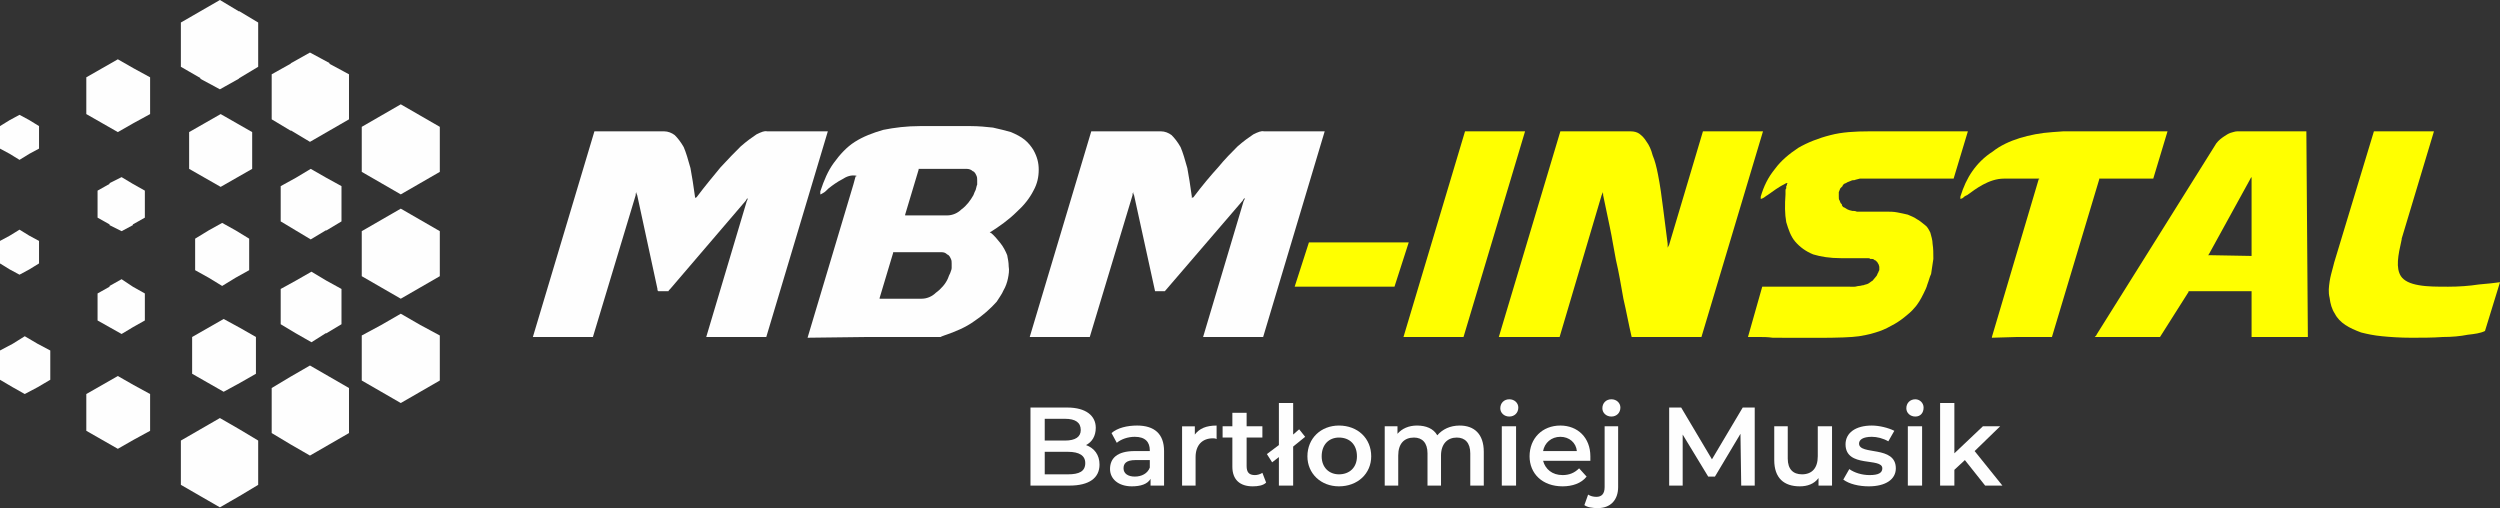 <?xml version="1.0" encoding="UTF-8"?>
<!DOCTYPE svg PUBLIC "-//W3C//DTD SVG 1.1//EN" "http://www.w3.org/Graphics/SVG/1.1/DTD/svg11.dtd">
<!-- Creator: CorelDRAW X7 -->
<svg xmlns="http://www.w3.org/2000/svg" xml:space="preserve" width="3331px" height="677px" version="1.1" style="shape-rendering:geometricPrecision; text-rendering:geometricPrecision; image-rendering:optimizeQuality; fill-rule:evenodd; clip-rule:evenodd"
viewBox="0 0 3331 677"
 xmlns:xlink="http://www.w3.org/1999/xlink">
 <rect x="0" y="0" width="3331" height="677" fill="#333333" stroke="none"/>
 <defs>
  <style type="text/css">
   <![CDATA[
    .fil0 {fill:#FEFEFE}
    .fil2 {fill:yellow}
    .fil1 {fill:yellow}
    .fil3 {fill:#FEFEFE;fill-rule:nonzero}
   ]]>
  </style>
 </defs>
 <g id="Warstwa_x0020_1">
  <g id="_2492883211072">
   <g>
    <polygon class="fil0" points="560,433 534,418 508,433 482,447 482,477 482,507 508,522 508,522 508,522 534,537 560,522 560,522 560,522 586,507 586,477 586,447 "/>
    <polygon class="fil0" points="319,572 293,557 267,572 241,587 241,616 241,646 267,661 267,661 267,661 293,676 319,661 319,661 319,661 344,646 344,616 344,587 "/>
    <polygon class="fil0" points="439,502 413,487 387,502 362,517 362,547 362,577 387,592 387,592 387,592 413,607 439,592 439,592 439,592 465,577 465,547 465,517 "/>
    <polygon class="fil0" points="586,199 586,169 560,154 560,154 560,154 534,139 508,154 508,154 508,154 482,169 482,198 482,198 482,199 482,229 508,244 534,259 560,244 586,229 "/>
    <polygon class="fil0" points="344,60 344,60 344,60 344,30 319,15 318,15 318,15 293,0 267,15 267,15 267,15 241,30 241,60 241,89 267,104 267,105 267,105 293,119 318,105 318,105 319,104 344,89 "/>
    <polygon class="fil0" points="465,130 465,130 465,129 465,99 439,85 439,84 439,84 413,70 388,84 388,84 387,85 362,99 362,129 362,159 387,174 388,174 388,174 413,189 439,174 439,174 439,174 465,159 "/>
    <polygon class="fil0" points="586,338 586,308 560,293 560,293 560,293 534,278 508,293 508,293 508,293 482,308 482,338 482,338 482,338 482,368 508,383 534,398 560,383 586,368 "/>
    <polygon class="fil0" points="336,200 336,176 315,164 294,152 273,164 273,164 273,164 252,176 252,200 252,225 273,237 273,237 273,237 294,249 315,237 336,225 "/>
    <polygon class="fil0" points="341,473 341,449 320,437 298,425 277,437 277,437 277,437 256,449 256,473 256,498 277,510 277,510 277,510 298,522 320,510 341,498 "/>
    <polygon class="fil0" points="200,549 200,525 178,513 157,501 136,513 136,513 136,513 115,525 115,549 115,574 136,586 136,586 136,586 157,598 178,586 200,574 "/>
    <polygon class="fil0" points="455,272 455,248 435,237 435,237 435,237 414,225 394,237 394,237 394,237 374,248 374,272 374,295 394,307 394,307 394,307 414,319 434,307 435,307 455,295 "/>
    <polygon class="fil0" points="200,127 200,103 178,91 157,79 136,91 136,91 136,91 115,103 115,127 115,152 136,164 136,164 136,164 157,176 178,164 200,152 "/>
    <polygon class="fil0" points="332,339 332,318 314,307 314,307 296,297 278,307 260,318 260,339 260,360 278,370 278,370 296,381 314,370 314,370 332,360 "/>
    <polygon class="fil0" points="455,409 455,385 435,374 435,374 435,374 415,362 394,374 394,374 394,374 374,385 374,409 374,432 394,444 394,444 394,444 415,456 434,444 435,444 455,432 "/>
    <polygon class="fil0" points="193,272 193,254 177,245 177,245 162,236 146,244 146,244 146,245 130,254 130,272 130,290 146,299 146,300 146,300 162,308 177,300 177,299 193,290 "/>
    <polygon class="fil0" points="193,409 193,391 177,382 177,382 162,372 146,381 146,381 146,382 130,391 130,409 130,427 146,436 146,436 146,436 162,445 177,436 177,436 193,427 "/>
    <polygon class="fil0" points="67,487 67,467 50,458 50,458 50,458 33,448 17,458 17,458 17,458 0,467 0,487 0,506 17,516 17,516 17,516 33,525 50,516 50,516 50,516 67,506 "/>
    <polygon class="fil0" points="52,183 52,168 39,160 39,160 39,160 26,153 13,160 13,160 13,160 0,168 0,183 0,198 13,205 26,213 39,205 52,198 "/>
    <polygon class="fil0" points="52,336 52,321 39,314 39,314 39,314 26,306 13,314 13,314 13,314 0,321 0,336 0,351 13,359 26,366 39,359 52,351 "/>
   </g>
   <g>
    <polygon class="fil1" points="2032,175 1952,175 1870,449 1950,449 "/>
    <path class="fil0" d="M1103 175l-81 0 0 0 0 0 0 0 0 0c-3,-1 -8,1 -14,4 -6,4 -13,9 -21,16 -8,8 -17,17 -27,28 -9,11 -20,24 -32,40l0 0 -1 0 -1 1 0 -1 0 -1c-2,-15 -4,-27 -6,-38 -3,-11 -6,-21 -9,-28 -4,-7 -8,-12 -12,-16 -4,-3 -9,-5 -14,-5l0 0 0 0c-2,0 -4,0 -7,0l-1 0 0 0c-5,0 -11,0 -17,0l0 0 0 0 0 0 -68 0 -82 274 80 0 57 -189 0 -2 1 -2 0 2 1 2 27 125c0,1 0,1 0,1l0 0 0 1 0 0c1,0 1,1 1,1l0 0c0,0 0,0 0,0 0,0 0,0 1,0l0 0 0 0 0 0 0 0c1,0 1,0 2,0l0 0 0 0 7 0 0 0 0 0 0 0c1,0 2,0 3,0 0,0 0,0 0,0 1,0 1,0 1,-1l0 0 0 0 0 0 1 -1 0 0c0,0 0,0 1,-1l101 -118 1 -2 1 -1 0 2 -1 2 -54 181 80 0 82 -274z"/>
    <path class="fil1" d="M2349 175l-80 0 -45 151 -1 2 -1 2 0 -2 0 -2 0 -1c-2,-16 -4,-31 -6,-47 -2,-16 -4,-31 -7,-46 -2,-10 -4,-18 -7,-25 -2,-8 -5,-14 -8,-18 -3,-5 -6,-8 -10,-11 -3,-2 -7,-3 -11,-3l0 0 0 0 -12 0 0 0 -1 0 0 0 -1 0 0 0 -1 0 0 0 -1 0 0 0 -1 0 0 0 0 0 0 0c-1,0 -2,0 -2,0l0 0c-1,0 -1,0 -2,0 -1,0 -2,0 -2,0l0 0c-1,0 -1,0 -2,0l0 0 0 0 0 0 -69 0 -82 274 81 0 56 -189 1 -2 0 -2 1 2 0 2c3,14 6,29 9,43 3,14 5,28 8,43 4,17 7,35 10,52 4,17 7,34 11,51l12 0 0 0 0 0 0 0 1 0 0 0 0 0 1 0 0 0 0 0 1 0 0 0 1 0 0 0 0 0 1 0 0 0 0 0 1 0 0 0 0 0 1 0 0 0 74 0 82 -274z"/>
    <path class="fil1" d="M3243 175l-80 0 -53 175 -1 4 0 0c-2,8 -4,14 -5,21 -1,7 -2,14 0,22 1,8 3,15 7,21 3,6 8,11 14,15 6,4 13,7 21,10 8,2 17,4 28,5 10,1 24,2 39,2 13,0 28,0 42,-1 12,0 23,-1 33,-3 9,-1 17,-2 23,-5l20 -65c-6,1 -17,2 -28,3 -13,2 -27,3 -41,3 -14,0 -28,0 -39,-2 -12,-2 -20,-6 -24,-12 -7,-11 -4,-27 1,-49l0 0 0 -1 0 0 0 0 0 0 43 -143z"/>
    <path class="fil0" d="M1765 175l-81 0 0 0 0 0 0 0 0 0c-3,-1 -8,1 -14,4 -6,4 -13,9 -21,16 -8,8 -17,17 -26,28 -10,11 -21,24 -33,40l0 0 -1 0 -1 1 0 -1 0 -1c-2,-15 -4,-27 -6,-38 -3,-11 -6,-21 -9,-28 -4,-7 -8,-12 -12,-16 -4,-3 -9,-5 -14,-5l0 0 0 0 -12 0 0 0 0 0 -1 0 0 0 -1 0 0 0 -1 0 0 0 -1 0 0 0 -1 0 0 0 0 0c0,0 -1,0 -2,0l0 0c0,0 -1,0 -2,0 0,0 -1,0 -2,0l0 0c0,0 -1,0 -2,0l0 0 0 0 0 0 -68 0 -82 274 80 0 57 -189 0 -2 1 -2 0 2 1 2 28 128 13 0 104 -121 1 -2 2 -1 -1 2 -1 2 -54 181 80 0 82 -274z"/>
    <polygon class="fil2" points="1877,323 1744,323 1725,382 1858,382 "/>
    <path class="fil0" d="M1104 251c5,-4 12,-9 18,-12 6,-4 12,-6 18,-5l0 0 1 0 0 1 -1 0 -3 11 0 0 0 0 -61 204 81 -1 0 0 0 0 90 0c2,0 3,0 3,0 1,0 2,0 3,0 0,0 1,0 2,-1 0,0 1,0 3,-1 15,-5 29,-11 40,-19 12,-8 22,-17 30,-26 3,-5 7,-10 9,-15 3,-5 5,-11 6,-16 1,-5 2,-11 1,-16 0,-5 -1,-10 -2,-15 -2,-5 -5,-11 -9,-16 -4,-5 -8,-10 -13,-14l-1 0 0 -1 0 0 1 0 0 0c11,-7 24,-16 35,-27 9,-8 17,-18 22,-28 5,-9 7,-18 7,-28 0,-9 -2,-17 -7,-26 -3,-5 -7,-10 -12,-14 -5,-4 -11,-7 -18,-10 -7,-2 -15,-4 -24,-6 -9,-1 -19,-2 -30,-2l-1 0 -66 0 0 0 0 0c-18,0 -34,2 -49,5 -14,4 -27,9 -38,16 -11,7 -20,17 -28,28 -8,11 -13,23 -18,38 0,2 0,2 0,3 0,1 0,1 0,1 1,0 2,-1 4,-2 2,-1 4,-3 7,-6zm87 85l63 0 0 0 0 0 0 0 0 0c4,0 6,1 8,3 3,1 4,4 5,6 1,2 1,4 1,6 0,2 0,4 0,6 0,2 -1,4 -2,7 -1,2 -2,4 -3,7 -3,7 -9,14 -16,19 -5,5 -12,8 -19,8l0 0 0 0 -55 0 0 0 -1 0 0 -1 0 0 18 -60 0 -1 0 0 1 0 0 0zm34 -111l63 0 0 0 0 0 0 0 0 0c3,0 6,1 8,3 3,1 4,4 5,6 1,2 1,4 1,6 0,2 0,4 0,6 -1,2 -1,4 -2,7 -1,2 -2,4 -3,7 -4,7 -9,14 -16,19 -5,5 -12,8 -19,8l0 0 0 0 -55 0 -1 0 0 0 0 -1 0 0 18 -60 0 -1 0 0 1 0 0 0z"/>
    <path class="fil1" d="M2621 260c11,-8 29,-22 49,-22l45 0 0 0 1 0 1 0 0 1 -1 0 0 1 -62 209 0 0 0 1 34 -1 0 0 0 0 31 0 0 0 0 0 1 0 14 0 63 -210 0 0 0 -1 0 0 1 0 71 0 19 -63 -71 0 -10 0 -47 0 -5 0 0 0 0 0 -1 0 -2 0 0 0 -1 0 -2 0 -14 1 0 0c-16,1 -31,4 -44,8 -13,4 -26,10 -36,18 -11,7 -20,16 -27,26 -7,10 -12,21 -16,34 0,1 0,2 0,3 -1,0 0,0 0,0 0,0 1,0 3,-1 1,-1 3,-3 6,-4z"/>
    <path class="fil1" d="M2465 382l-117 0 -19 67c4,0 9,0 14,0 6,0 12,0 19,1l0 0 0 0c40,0 95,1 115,-2 5,-1 13,-2 22,-5 7,-2 14,-5 21,-9 6,-3 12,-7 17,-11 5,-4 10,-8 14,-13 2,-2 4,-5 6,-8 2,-3 4,-7 6,-11 2,-4 4,-8 5,-12 2,-5 3,-10 5,-14 1,-6 2,-13 3,-20 0,-7 0,-14 -1,-20 0,-5 -2,-11 -3,-15 -2,-4 -4,-8 -7,-10l0 0 0 0c-4,-3 -7,-6 -11,-8 -4,-3 -8,-4 -12,-6 -4,-1 -9,-2 -14,-3 -5,-1 -10,-1 -15,-1l0 0 0 0 0 0 -33 0c-2,0 -4,0 -6,0 -2,-1 -4,-1 -6,-1 -1,0 -3,-1 -4,-1 -2,-1 -3,-1 -4,-2 -2,-1 -3,-2 -4,-2 -1,-1 -2,-2 -2,-4 -2,-1 -2,-3 -3,-5 -1,-1 -1,-3 -1,-5 0,-2 0,-4 0,-6 1,-2 1,-3 2,-5 1,-1 2,-2 3,-3 0,-1 1,-2 2,-3l0 0c2,-1 3,-1 4,-2 2,-1 3,-1 5,-2 2,-1 3,-1 5,-1 2,-1 4,-1 7,-2l0 0 0 0 0 0 0 0 0 0 11 0 0 0 0 0 32 0 32 0 50 0 19 -63 -60 0 -21 0 -51 0 0 0 0 0c-18,0 -36,1 -51,5 -16,4 -31,10 -43,17 -12,8 -23,17 -31,28 -9,11 -15,23 -19,37 0,1 0,2 0,3 0,0 0,0 0,0 0,0 1,0 3,-1 2,-1 4,-3 6,-4l0 0 0 0c7,-5 15,-11 25,-16l2 0 1 -1 -1 1 -1 1c0,1 0,2 -1,3l0 0c0,1 0,2 0,3 -1,1 -1,2 -1,3 0,2 0,3 0,5l0 0c-1,14 -1,26 1,37 3,10 6,19 12,26 6,7 14,13 24,17 10,3 22,5 37,5l0 0 36 0 0 0c1,0 2,0 3,1 0,0 1,0 2,0 1,0 2,0 3,1 0,0 1,1 2,1 1,1 1,1 2,2 1,1 1,2 2,3 0,1 1,2 1,4 0,1 0,3 0,4 -1,1 -1,3 -2,4 -1,2 -1,3 -2,4 -2,2 -3,4 -5,6 -2,1 -4,3 -6,4 -2,1 -4,1 -6,2 -2,0 -4,1 -6,1 -2,0 -4,1 -6,1 -2,0 -4,0 -6,0z"/>
    <path class="fil1" d="M2999 341l-55 -1 -1 0 -1 0 1 -1 0 0 55 -100 1 -2 1 -1 0 1 0 2 0 101 0 0 0 1 -1 0 0 0zm-82 47l82 0 0 0 1 0 0 1 0 0 0 60 75 0 -2 -274 -83 0 0 0 0 0c-3,0 -6,0 -9,0l0 0c-3,0 -5,1 -9,2 -3,1 -6,3 -9,5 -3,2 -7,5 -10,9 -66,106 -91,145 -159,254l-1 2 -2 2 87 0 38 -60 0 0 0 -1 0 0 1 0z"/>
   </g>
   <path class="fil3" d="M1447 593c8,-4 13,-12 13,-23 0,-16 -13,-27 -38,-27l-49 0 0 104 52 0c26,0 40,-10 40,-28 0,-13 -7,-22 -18,-26zm-28 -35c14,0 21,5 21,15 0,9 -7,14 -21,14l-27 0 0 -29 27 0zm4 74l-31 0 0 -30 31 0c15,0 23,5 23,15 0,11 -8,15 -23,15z"/>
   <path id="1" class="fil3" d="M1515 567c-13,0 -26,3 -34,10l7 13c6,-5 15,-8 24,-8 14,0 20,7 20,18l0 1 -20 0c-24,0 -33,10 -33,24 0,13 11,23 29,23 12,0 21,-3 25,-10l0 9 18 0 0 -46c0,-23 -13,-34 -36,-34zm-3 68c-9,0 -15,-4 -15,-11 0,-6 3,-11 16,-11l19 0 0 10c-3,8 -11,12 -20,12z"/>
   <path id="2" class="fil3" d="M1592 579l0 -11 -17 0 0 79 18 0 0 -38c0,-16 9,-25 23,-25 2,0 3,0 5,1l0 -18c-14,0 -23,4 -29,12z"/>
   <path id="3" class="fil3" d="M1682 630c-3,2 -7,3 -10,3 -8,0 -11,-4 -11,-12l0 -38 21 0 0 -15 -21 0 0 -18 -19 0 0 18 -13 0 0 15 13 0 0 39c0,17 10,26 27,26 7,0 14,-1 18,-5l-5 -13z"/>
   <polygon id="4" class="fil3" points="1739,582 1731,572 1723,579 1723,537 1704,537 1704,593 1688,605 1695,616 1704,609 1704,647 1723,647 1723,595 "/>
   <path id="5" class="fil3" d="M1784 648c25,0 43,-17 43,-40 0,-24 -18,-41 -43,-41 -24,0 -42,17 -42,41 0,23 18,40 42,40zm0 -16c-13,0 -23,-9 -23,-24 0,-16 10,-25 23,-25 14,0 24,9 24,25 0,15 -10,24 -24,24z"/>
   <path id="6" class="fil3" d="M1945 567c-13,0 -23,5 -30,13 -5,-9 -15,-13 -27,-13 -11,0 -20,4 -26,11l0 -10 -17 0 0 79 18 0 0 -40c0,-16 8,-24 21,-24 11,0 18,7 18,21l0 43 18 0 0 -40c0,-16 9,-24 21,-24 11,0 18,7 18,21l0 43 18 0 0 -45c0,-24 -13,-35 -32,-35z"/>
   <path id="7" class="fil3" d="M2011 555c7,0 12,-5 12,-12 0,-6 -5,-11 -12,-11 -7,0 -12,5 -12,12 0,6 5,11 12,11zm-10 92l19 0 0 -79 -19 0 0 79z"/>
   <path id="8" class="fil3" d="M2119 608c0,-25 -17,-41 -40,-41 -24,0 -41,17 -41,41 0,23 17,40 44,40 13,0 25,-4 32,-13l-10 -11c-6,6 -13,9 -22,9 -14,0 -23,-8 -26,-19l63 0c0,-2 0,-4 0,-6zm-40 -26c12,0 21,8 22,19l-45 0c2,-11 11,-19 23,-19z"/>
   <path id="9" class="fil3" d="M2147 555c7,0 12,-5 12,-12 0,-6 -5,-11 -12,-11 -7,0 -12,5 -12,12 0,6 5,11 12,11zm-18 122c17,0 27,-11 27,-28l0 -81 -18 0 0 81c0,9 -4,13 -11,13 -4,0 -8,-1 -11,-3l-5 14c4,3 11,4 18,4z"/>
   <polygon id="10" class="fil3" points="2338,647 2338,543 2322,543 2281,612 2240,543 2224,543 2224,647 2242,647 2242,579 2276,635 2285,635 2319,578 2320,647 "/>
   <path id="11" class="fil3" d="M2422 568l0 40c0,16 -8,24 -21,24 -12,0 -19,-7 -19,-21l0 -43 -18 0 0 45c0,24 13,35 34,35 10,0 19,-3 25,-11l0 10 18 0 0 -79 -19 0z"/>
   <path id="12" class="fil3" d="M2490 648c22,0 36,-9 36,-24 0,-31 -49,-17 -49,-33 0,-5 5,-9 17,-9 7,0 15,2 22,6l8 -14c-8,-4 -20,-7 -30,-7 -22,0 -35,10 -35,25 0,32 49,17 49,32 0,6 -5,9 -17,9 -10,0 -20,-3 -27,-8l-8 14c8,6 21,9 34,9z"/>
   <path id="13" class="fil3" d="M2552 555c7,0 11,-5 11,-12 0,-6 -5,-11 -11,-11 -7,0 -12,5 -12,12 0,6 5,11 12,11zm-10 92l19 0 0 -79 -19 0 0 79z"/>
   <polygon id="14" class="fil3" points="2645,647 2668,647 2631,601 2665,568 2642,568 2604,604 2604,537 2585,537 2585,647 2604,647 2604,626 2618,613 "/>
  </g>
 </g>
</svg>
